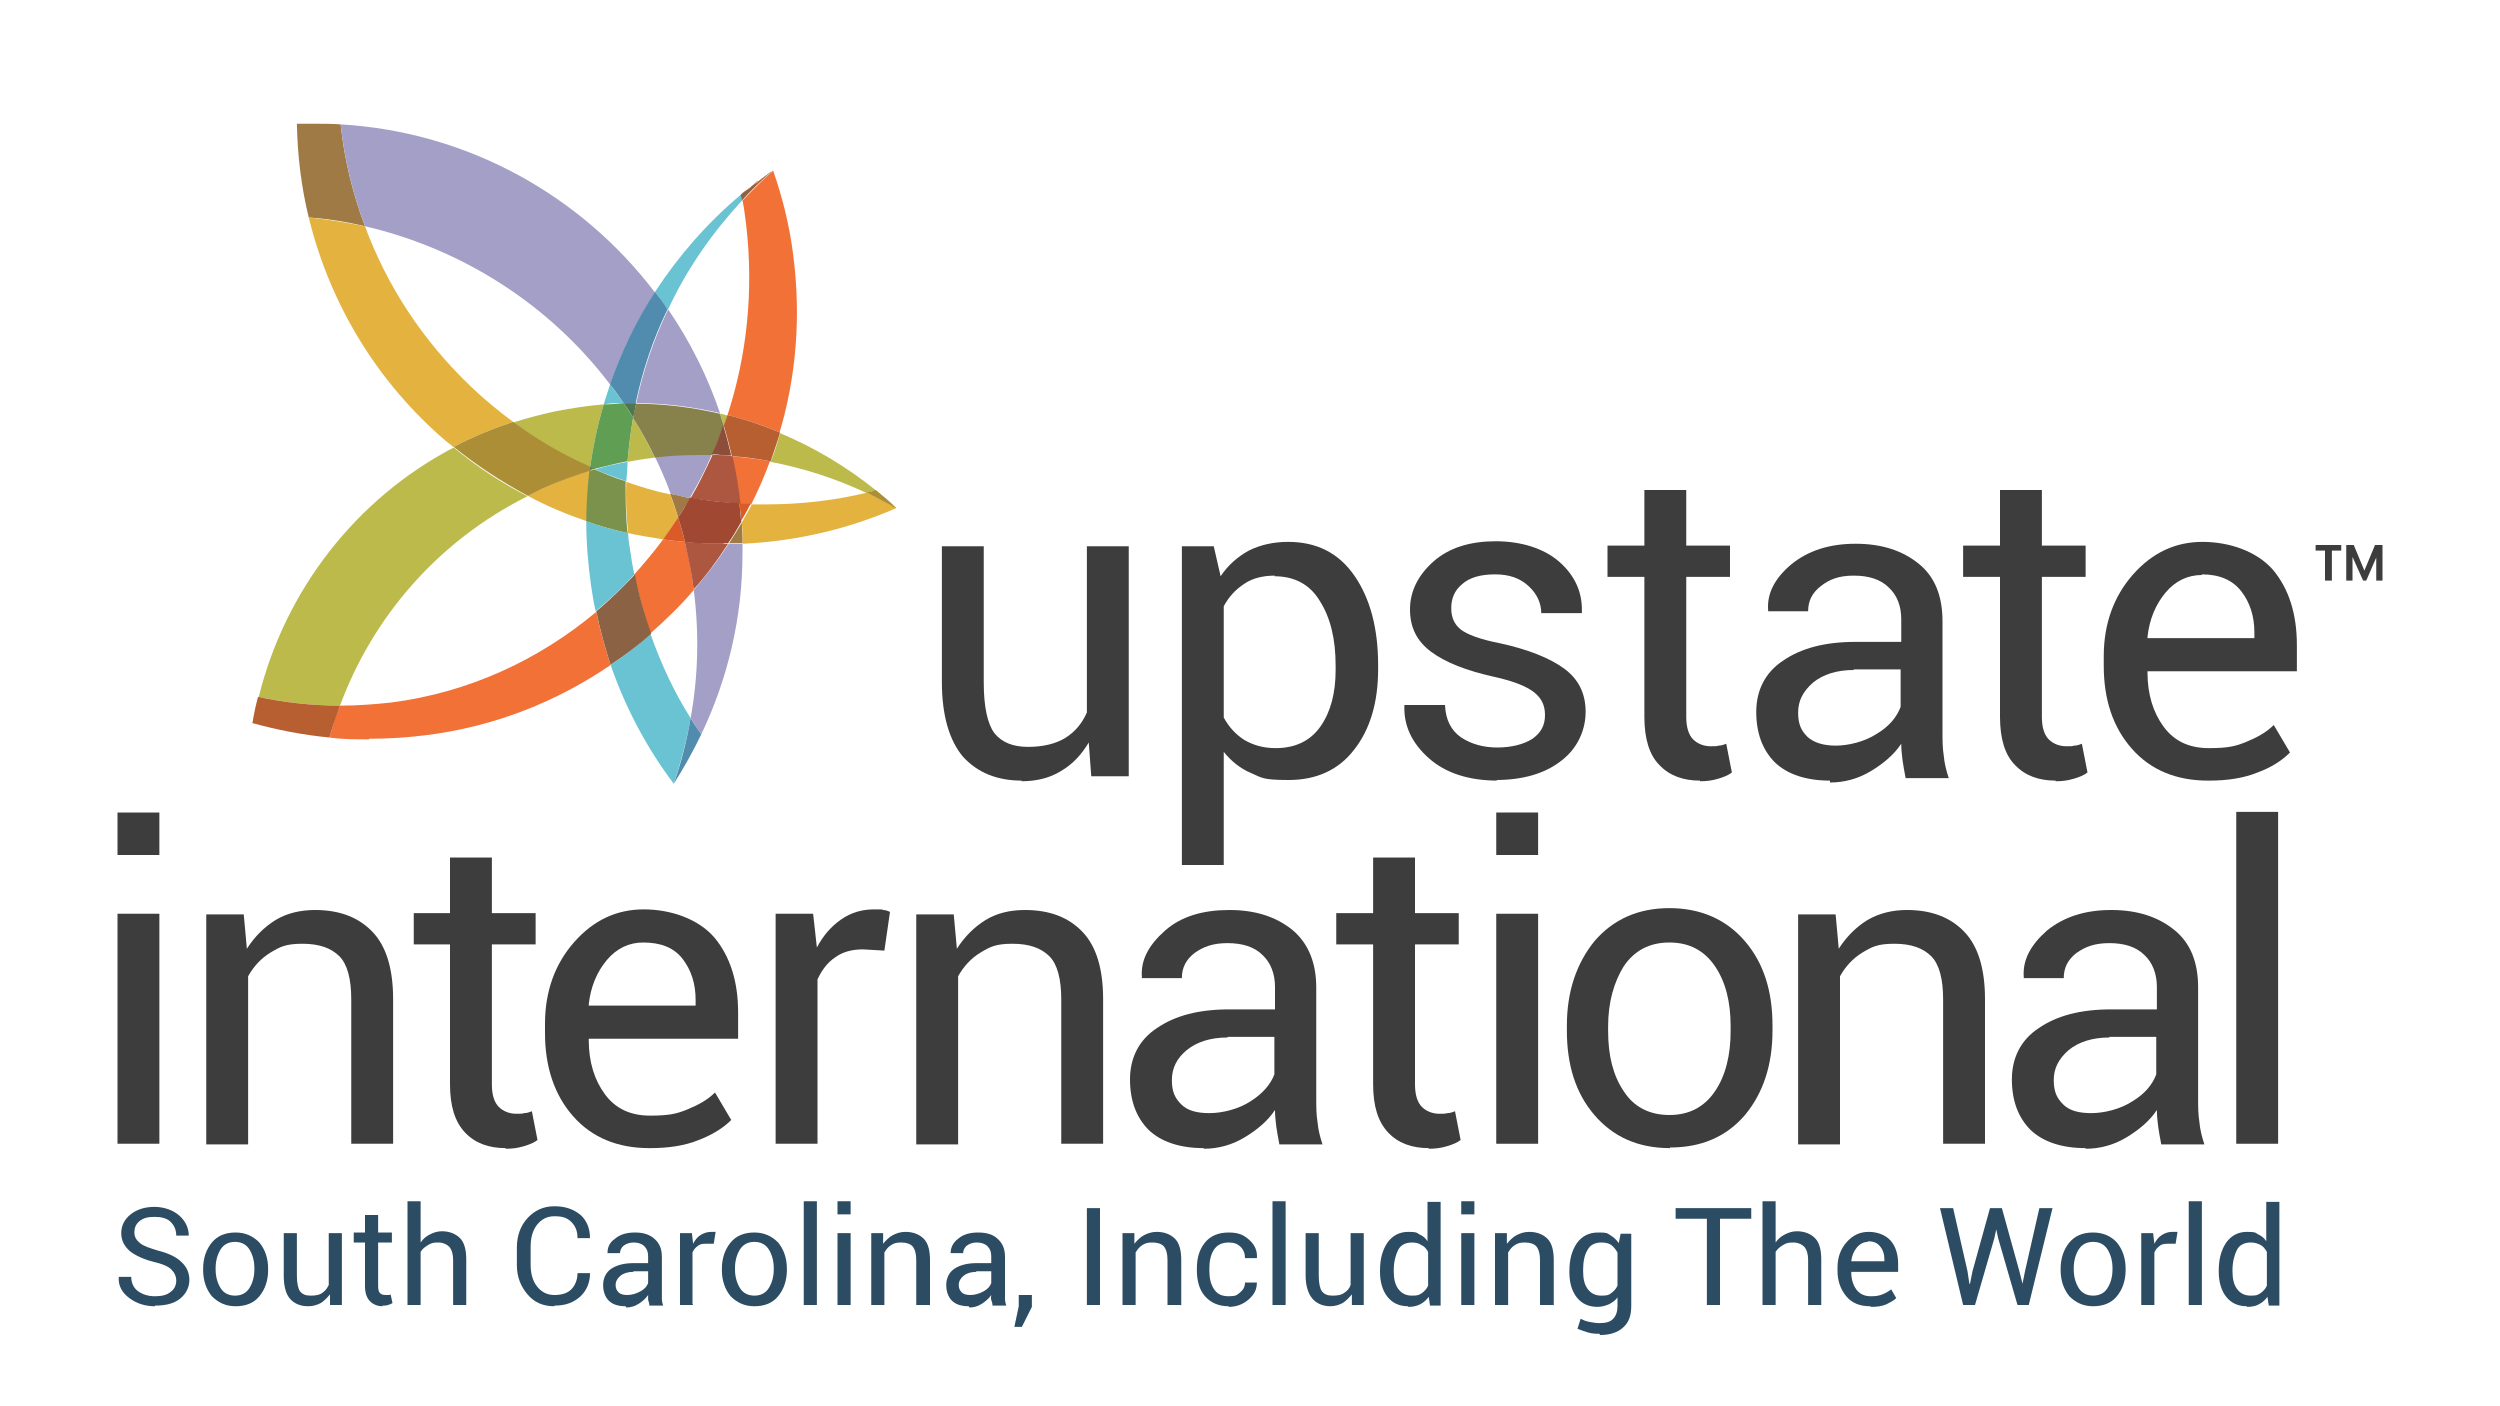 <?xml version="1.0" encoding="UTF-8"?>
<svg xmlns="http://www.w3.org/2000/svg" id="Layer_1" viewBox="0 0 400 225">
  <defs>
    <style>      .st0 {        fill: #4e774d;      }      .st1 {        fill: #f27137;      }      .st2 {        fill: #2c4c64;      }      .st3 {        fill: #3d3d3d;      }      .st4 {        fill: #ad5640;      }      .st5 {        fill: #87824c;      }      .st6 {        fill: #ab8e36;      }      .st7 {        fill: #a49fc7;      }      .st8 {        fill: #609e53;      }      .st9 {        fill: #e4b23f;      }      .st10 {        fill: #bbba4b;      }      .st11 {        fill: #b85f32;      }      .st12 {        fill: #a07a45;      }      .st13 {        fill: #7b924c;      }      .st14 {        fill: #a14833;      }      .st15 {        fill: #627d40;      }      .st16 {        fill: #518bae;      }      .st17 {        fill: #8b6244;      }      .st18 {        fill: #8c4e38;      }      .st19 {        fill: #db5b28;      }      .st20 {        fill: #69c3d2;      }    </style>
  </defs>
  <g>
    <path class="st3" d="M25.5,136.8h-6.7v-6.8h6.7s0,6.8,0,6.8ZM25.5,183h-6.7v-36.8h6.7s0,36.8,0,36.8Z"></path>
    <path class="st3" d="M62.9,183h-6.7v-23.1c0-3.2-.6-5.6-1.9-6.9s-3.2-2-5.9-2-3.6.5-5.1,1.4c-1.5.9-2.7,2.2-3.6,3.8v26.9h-6.7v-36.8h6l.5,5.5c1.2-1.9,2.8-3.5,4.6-4.6,1.8-1.1,4-1.6,6.3-1.6,4,0,7,1.2,9.2,3.5s3.3,5.9,3.3,10.8v23.2"></path>
    <path class="st3" d="M80.9,183.7c-2.7,0-4.9-.8-6.5-2.5s-2.4-4.2-2.4-7.7v-22.4h-5.8v-5h5.8v-8.9h6.7v8.9h7v5h-7v22.4c0,1.7.4,2.9,1.1,3.6s1.7,1.1,2.8,1.1.8,0,1.3-.1c.5,0,.9-.2,1.2-.3l.9,4.6c-.5.4-1.2.7-2.2,1s-1.9.4-2.9.4"></path>
    <path class="st3" d="M102.9,150.8c-2.2,0-4.2.9-5.8,2.8s-2.6,4.3-2.9,7.1v.2h17.1v-.9c0-2.6-.7-4.8-2.1-6.6s-3.5-2.6-6.3-2.6M103.9,183.7c-5.1,0-9.2-1.7-12.2-5.1-3-3.4-4.5-7.9-4.5-13.3v-1.5c0-5.2,1.6-9.6,4.7-13.1,3.1-3.5,6.8-5.2,11.1-5.2s8.7,1.5,11.3,4.5c2.5,3,3.8,7,3.8,12v4.2h-23.9v.2c0,3.5.9,6.4,2.6,8.7,1.7,2.3,4.1,3.4,7.2,3.4s4.3-.3,6-1,3.2-1.5,4.4-2.7l2.6,4.4c-1.3,1.3-3.1,2.4-5.2,3.2-2.2.9-4.8,1.3-7.8,1.3"></path>
    <path class="st3" d="M130.8,183h-6.7v-36.8h6l.6,5.4c1-1.9,2.3-3.4,3.9-4.5s3.3-1.6,5.3-1.6,1,0,1.4.1c.5,0,.8.2,1.1.3l-.9,6.2-3.4-.2c-1.8,0-3.3.4-4.5,1.3-1.2.8-2.1,2-2.8,3.5v26.3"></path>
    <path class="st3" d="M176.5,183h-6.7v-23.1c0-3.2-.6-5.6-1.9-6.9s-3.2-2-5.9-2-3.6.5-5.1,1.4c-1.5.9-2.7,2.2-3.6,3.8v26.9h-6.7v-36.8h6l.5,5.5c1.2-1.9,2.8-3.5,4.6-4.6s3.9-1.6,6.3-1.6c4,0,7,1.2,9.2,3.5,2.2,2.3,3.3,5.9,3.3,10.8v23.2"></path>
    <path class="st3" d="M196.4,166c-2.7,0-4.9.7-6.5,2s-2.4,2.9-2.4,4.8.5,2.9,1.5,3.9,2.5,1.4,4.5,1.4,4.6-.6,6.6-1.9c1.9-1.2,3.2-2.7,3.8-4.3v-6h-7.5M192.6,183.7c-3.8,0-6.8-1-8.8-2.9-2-2-3-4.7-3-8.1s1.4-6.3,4.3-8.2c2.9-2,6.7-3,11.6-3h7.3v-3.6c0-2.1-.7-3.9-2-5.1-1.3-1.3-3.2-1.9-5.6-1.9s-3.9.6-5.3,1.6c-1.4,1.1-2,2.4-2,4h-6.4v-.2c-.2-2.7,1.1-5.1,3.7-7.4s6.1-3.3,10.3-3.3,7.5,1.1,10.1,3.2c2.5,2.1,3.8,5.2,3.8,9.2v17.7c0,1.3,0,2.6.2,3.8.1,1.2.4,2.4.8,3.6h-6.9c-.2-1.1-.4-2.1-.5-2.9s-.2-1.7-.2-2.6c-1.2,1.8-2.9,3.2-4.9,4.4-2,1.2-4.2,1.8-6.5,1.8"></path>
    <path class="st3" d="M228.6,183.7c-2.7,0-4.9-.8-6.5-2.5s-2.4-4.2-2.4-7.7v-22.4h-5.9v-5h5.9v-8.9h6.7v8.9h7v5h-7v22.4c0,1.7.4,2.9,1.1,3.6s1.7,1.1,2.8,1.1.8,0,1.3-.1c.5,0,.9-.2,1.2-.3l.9,4.6c-.5.4-1.2.7-2.2,1-1,.3-1.9.4-2.9.4"></path>
    <path class="st3" d="M246.1,136.8h-6.7v-6.8h6.7v6.8ZM246.1,183h-6.7v-36.8h6.7v36.8Z"></path>
    <path class="st3" d="M267.1,150.8c-3.2,0-5.6,1.3-7.3,3.8-1.6,2.6-2.5,5.8-2.5,9.6v.8c0,3.9.8,7.1,2.5,9.6,1.6,2.5,4.1,3.8,7.3,3.8s5.6-1.3,7.3-3.8,2.5-5.8,2.5-9.6v-.8c0-3.9-.8-7.1-2.5-9.6s-4.1-3.8-7.3-3.8M267.2,183.7c-5.1,0-9.1-1.8-12.1-5.3-3-3.5-4.4-8-4.4-13.5v-.8c0-5.4,1.5-9.9,4.4-13.5,3-3.5,7-5.3,12-5.3s9.1,1.8,12.1,5.3,4.4,8,4.4,13.5v.8c0,5.5-1.5,10-4.4,13.5-3,3.5-7,5.2-12,5.2"></path>
    <path class="st3" d="M317.6,183h-6.7v-23.1c0-3.2-.6-5.6-1.9-6.9s-3.2-2-5.9-2-3.6.5-5.1,1.4c-1.5.9-2.7,2.2-3.6,3.8v26.9h-6.7v-36.8h6l.5,5.5c1.2-1.9,2.8-3.5,4.6-4.6,1.9-1.1,4-1.6,6.3-1.6,4,0,7,1.2,9.2,3.5s3.3,5.9,3.3,10.8v23.2"></path>
    <path class="st3" d="M337.5,166c-2.7,0-4.9.7-6.5,2-1.6,1.4-2.4,2.9-2.4,4.8s.5,2.9,1.5,3.9,2.5,1.4,4.5,1.4,4.6-.6,6.6-1.9c2-1.2,3.2-2.7,3.8-4.3v-6h-7.5M333.7,183.7c-3.8,0-6.8-1-8.8-2.9-2-2-3-4.7-3-8.1s1.4-6.3,4.3-8.2c2.9-2,6.7-3,11.6-3h7.3v-3.6c0-2.1-.7-3.9-2-5.1-1.3-1.3-3.2-1.9-5.6-1.9s-3.9.6-5.3,1.6c-1.4,1.1-2,2.4-2,4h-6.4v-.2c-.2-2.7,1.1-5.1,3.7-7.4,2.7-2.2,6.1-3.3,10.3-3.3s7.5,1.1,10.1,3.2,3.8,5.2,3.8,9.2v17.7c0,1.3,0,2.6.2,3.8.1,1.2.4,2.4.8,3.6h-6.9c-.2-1.1-.4-2.1-.5-2.9s-.2-1.7-.2-2.6c-1.2,1.8-2.9,3.2-4.9,4.4-2,1.2-4.2,1.8-6.5,1.8"></path>
    <rect class="st3" x="357.8" y="129.9" width="6.7" height="53.1"></rect>
  </g>
  <g>
    <polygon class="st2" points="163.5 212.3 162.3 212.3 163 209 163 207.2 165.1 207.2 165.1 209.1 163.5 212.3"></polygon>
    <path class="st2" d="M24.8,209c-1.5,0-2.9-.4-4.1-1.3s-1.8-2-1.7-3.4h0c0,0,2,0,2,0,0,1,.4,1.8,1.1,2.3.7.5,1.6.8,2.7.8s1.9-.2,2.5-.7c.6-.4.9-1.1.9-1.8s-.3-1.3-.8-1.8c-.5-.5-1.5-.9-2.8-1.2-1.6-.4-2.9-1-3.8-1.7-.9-.8-1.4-1.7-1.4-2.9s.5-2.2,1.5-3,2.3-1.2,3.8-1.2,3,.5,4,1.4,1.5,2,1.5,3.2h0c0,0-2,0-2,0,0-.9-.3-1.6-.9-2.2s-1.5-.8-2.6-.8-1.8.2-2.4.7-.8,1.1-.8,1.8.3,1.2.9,1.7,1.6.8,2.9,1.2c1.6.4,2.9,1,3.7,1.8.9.8,1.3,1.8,1.3,2.9s-.5,2.2-1.5,3-2.4,1.1-4,1.1"></path>
    <path class="st2" d="M37.6,198.7c-1,0-1.8.4-2.3,1.2-.5.8-.8,1.8-.8,3v.2c0,1.2.3,2.2.8,3,.5.8,1.3,1.2,2.3,1.2s1.8-.4,2.3-1.2c.5-.8.8-1.8.8-3v-.2c0-1.2-.3-2.2-.8-3s-1.3-1.2-2.3-1.2M37.7,209c-1.6,0-2.8-.6-3.8-1.6-.9-1.1-1.4-2.5-1.4-4.2v-.2c0-1.7.5-3.1,1.4-4.2.9-1.1,2.2-1.6,3.8-1.6s2.8.6,3.8,1.6c.9,1.1,1.4,2.5,1.4,4.2v.2c0,1.7-.5,3.1-1.4,4.2-.9,1.1-2.2,1.6-3.8,1.6"></path>
    <path class="st2" d="M49.3,209c-1.2,0-2.2-.4-2.9-1.2s-1-2.1-1-3.7v-6.8h2.1v6.8c0,1.2.2,2.1.5,2.5.4.5.9.7,1.7.7s1.4-.1,1.8-.4c.5-.3.8-.7,1.1-1.3v-8.3h2.1v11.5h-1.9v-1.7c-.5.6-1,1.1-1.5,1.4-.6.3-1.2.5-2,.5"></path>
    <path class="st2" d="M61.2,209c-.8,0-1.5-.3-2-.8-.5-.5-.8-1.3-.8-2.4v-7h-1.8v-1.6h1.8v-2.8h2.1v2.8h2.2v1.6h-2.2v7c0,.5.1.9.3,1.1s.5.3.9.3.2,0,.4,0c.1,0,.3,0,.4-.1l.3,1.4c-.2.1-.4.2-.7.3s-.6.1-.9.1"></path>
    <path class="st2" d="M74.6,208.8h-2.1v-7.2c0-.9-.2-1.6-.6-2.1-.4-.4-1-.7-1.8-.7s-1.1.1-1.6.4-.9.6-1.2,1.1v8.5h-2.1v-16.6h2.1v6.6c.4-.6.9-1,1.5-1.3s1.2-.5,1.9-.5c1.2,0,2.2.4,2.9,1.1s1,1.9,1,3.4v7.2"></path>
    <path class="st2" d="M88.7,209c-1.8,0-3.2-.6-4.3-1.9s-1.7-2.8-1.7-4.7v-2.8c0-1.9.6-3.5,1.7-4.7s2.5-1.9,4.3-1.9,3.1.5,4.2,1.4c1,.9,1.5,2.2,1.5,3.7h0c0,0-2,0-2,0,0-1.1-.3-1.9-1-2.6s-1.5-.9-2.7-.9-2.1.5-2.8,1.4-1,2.1-1,3.5v2.8c0,1.4.3,2.6,1,3.5s1.6,1.4,2.8,1.4,2.1-.3,2.7-.9,1-1.5,1-2.6h2c0,1.5-.5,2.7-1.5,3.7-1.1,1-2.4,1.5-4.2,1.5"></path>
    <path class="st2" d="M101.3,203.5c-.8,0-1.5.2-2,.6-.5.4-.8.9-.8,1.5s.2.9.5,1.2.8.4,1.4.4,1.4-.2,2.1-.6,1-.8,1.2-1.3v-1.9h-2.3M100.1,209c-1.2,0-2.1-.3-2.7-.9s-.9-1.5-.9-2.5.4-2,1.3-2.6,2.1-.9,3.6-.9h2.3v-1.1c0-.7-.2-1.2-.6-1.6s-1-.6-1.7-.6-1.2.2-1.6.5c-.4.3-.6.8-.6,1.2h-2c0-.9.3-1.7,1.2-2.3.8-.7,1.9-1,3.2-1s2.3.3,3.1,1,1.2,1.6,1.2,2.9v5.5c0,.4,0,.8,0,1.2s.1.8.2,1.1h-2.2c0-.4-.1-.6-.2-.9,0-.3,0-.5,0-.8-.4.6-.9,1-1.5,1.4-.6.4-1.3.6-2,.6"></path>
    <path class="st2" d="M110.9,208.8h-2.1v-11.5h1.9l.2,1.7c.3-.6.7-1.1,1.2-1.4.5-.3,1-.5,1.7-.5s.3,0,.4,0c.1,0,.3,0,.3,0l-.3,1.9h-1.1c-.6,0-1,0-1.4.3-.4.3-.7.6-.9,1.1v8.2"></path>
    <path class="st2" d="M120.7,198.7c-1,0-1.8.4-2.3,1.2-.5.8-.8,1.8-.8,3v.2c0,1.2.3,2.2.8,3,.5.8,1.3,1.2,2.3,1.2s1.8-.4,2.3-1.2c.5-.8.8-1.8.8-3v-.2c0-1.2-.3-2.2-.8-3s-1.3-1.2-2.3-1.2M120.7,209c-1.6,0-2.8-.6-3.8-1.6-.9-1.1-1.4-2.5-1.4-4.2v-.2c0-1.7.5-3.1,1.4-4.2.9-1.1,2.2-1.6,3.8-1.6s2.8.6,3.8,1.6c.9,1.1,1.4,2.5,1.4,4.2v.2c0,1.7-.5,3.1-1.4,4.2-.9,1.1-2.2,1.6-3.8,1.6"></path>
    <rect class="st2" x="128.6" y="192.2" width="2.1" height="16.6"></rect>
    <path class="st2" d="M136.1,194.3h-2.1v-2.1h2.1v2.1ZM136.1,208.8h-2.1v-11.5h2.1v11.5Z"></path>
    <path class="st2" d="M148.7,208.8h-2.1v-7.2c0-1-.2-1.7-.6-2.2-.4-.4-1-.6-1.8-.6s-1.1.1-1.6.4-.8.7-1.1,1.2v8.4h-2.1v-11.5h1.9v1.7c.5-.6,1-1.1,1.6-1.4s1.2-.5,2-.5c1.2,0,2.2.4,2.9,1.1.7.7,1,1.9,1,3.4v7.3"></path>
    <path class="st2" d="M156.2,203.5c-.8,0-1.5.2-2,.6-.5.4-.8.9-.8,1.5s.2.9.5,1.2c.3.3.8.4,1.4.4s1.4-.2,2.1-.6,1-.8,1.2-1.3v-1.9h-2.4M155,209c-1.2,0-2.1-.3-2.7-.9s-.9-1.5-.9-2.5.4-2,1.3-2.6,2.1-.9,3.6-.9h2.3v-1.1c0-.7-.2-1.2-.6-1.6-.4-.4-1-.6-1.7-.6s-1.2.2-1.6.5c-.4.3-.6.8-.6,1.2h-2c0-.9.4-1.7,1.2-2.3.8-.7,1.9-1,3.2-1s2.4.3,3.1,1c.8.7,1.2,1.6,1.2,2.9v5.5c0,.4,0,.8,0,1.2s.1.8.2,1.1h-2.2c0-.4-.1-.6-.2-.9s0-.5,0-.8c-.4.6-.9,1-1.5,1.4-.6.4-1.3.6-2,.6"></path>
    <rect class="st2" x="173.9" y="193.3" width="2.1" height="15.5"></rect>
    <path class="st2" d="M188.9,208.8h-2.1v-7.2c0-1-.2-1.7-.6-2.2-.4-.4-1-.6-1.8-.6s-1.1.1-1.6.4c-.5.3-.8.7-1.1,1.2v8.4h-2.1v-11.5h1.9v1.7c.5-.6,1-1.1,1.6-1.4s1.2-.5,2-.5c1.2,0,2.2.4,2.9,1.1.7.7,1,1.9,1,3.4v7.3"></path>
    <path class="st2" d="M196.6,209c-1.7,0-2.9-.6-3.8-1.6s-1.3-2.5-1.3-4.1v-.4c0-1.6.4-3,1.3-4.1.9-1.1,2.2-1.6,3.8-1.6s2.4.4,3.3,1.2c.9.8,1.3,1.8,1.2,2.9h0c0,0-1.9,0-1.9,0,0-.7-.2-1.3-.7-1.8-.5-.5-1.1-.7-1.9-.7-1.1,0-1.9.4-2.4,1.2-.5.8-.7,1.8-.7,2.9v.4c0,1.2.2,2.1.7,2.9s1.2,1.2,2.4,1.2,1.3-.2,1.8-.6.8-.9.8-1.6h1.9c0,1.1-.4,1.9-1.3,2.7-.9.8-2,1.2-3.2,1.2"></path>
    <rect class="st2" x="203.6" y="192.2" width="2.1" height="16.6"></rect>
    <path class="st2" d="M212.9,209c-1.2,0-2.2-.4-2.9-1.2s-1.1-2.1-1.1-3.7v-6.8h2.1v6.8c0,1.2.2,2.1.5,2.5.4.5.9.7,1.7.7s1.4-.1,1.8-.4c.5-.3.9-.7,1.1-1.3v-8.3h2.1v11.5h-1.9v-1.7c-.5.6-1,1.1-1.5,1.4-.6.3-1.2.5-2,.5"></path>
    <path class="st2" d="M225.9,198.8c-1,0-1.8.4-2.2,1.2s-.7,1.9-.7,3.2v.2c0,1.2.2,2.1.7,2.8s1.2,1.1,2.2,1.1,1.1-.1,1.6-.4c.4-.3.8-.7,1-1.2v-5.4c-.3-.5-.6-.9-1.1-1.1-.4-.3-.9-.4-1.6-.4M225.3,209c-1.4,0-2.5-.5-3.3-1.5s-1.2-2.4-1.2-4v-.2c0-1.9.4-3.3,1.2-4.5.8-1.1,1.9-1.7,3.3-1.7s1.3.1,1.8.4c.5.2,1,.6,1.3,1.1v-6.3h2.1v16.6h-1.7l-.2-1.4c-.4.5-.8.9-1.4,1.2-.6.3-1.2.4-1.9.4"></path>
    <path class="st2" d="M235.9,194.3h-2.1v-2.1h2.1v2.1ZM235.9,208.8h-2.1v-11.5h2.1v11.5Z"></path>
    <path class="st2" d="M248.5,208.8h-2.1v-7.2c0-1-.2-1.7-.6-2.2-.4-.4-1-.6-1.8-.6s-1.1.1-1.6.4c-.5.3-.8.7-1.1,1.2v8.4h-2.1v-11.5h1.9v1.7c.5-.6,1-1.1,1.6-1.4s1.2-.5,2-.5c1.2,0,2.2.4,2.9,1.1.7.7,1,1.9,1,3.4v7.3"></path>
    <path class="st2" d="M256.2,198.8c-1,0-1.8.4-2.2,1.2-.5.8-.7,1.9-.7,3.2v.2c0,1.2.2,2.1.7,2.8.5.7,1.2,1.1,2.2,1.1s1.2-.1,1.6-.4c.4-.3.8-.7,1-1.2v-5.3c-.3-.5-.6-.9-1-1.2-.4-.3-1-.4-1.6-.4M255.9,213.4c-.6,0-1.1,0-1.8-.2s-1.2-.4-1.7-.6l.5-1.6c.4.2.8.4,1.4.5.5.1,1.1.2,1.6.2,1,0,1.8-.2,2.2-.7.5-.5.7-1.2.7-2.1v-1.3c-.4.5-.8.8-1.4,1.1-.5.2-1.1.4-1.8.4-1.4,0-2.5-.5-3.3-1.5s-1.2-2.4-1.2-4v-.2c0-1.9.4-3.3,1.2-4.5.8-1.1,1.9-1.7,3.4-1.7s1.4.1,1.9.4c.5.3,1,.7,1.4,1.3l.3-1.5h1.7v11.6c0,1.5-.4,2.6-1.3,3.4-.9.8-2.1,1.2-3.7,1.2"></path>
    <polygon class="st2" points="275.2 208.8 273.1 208.8 273.1 195 268.1 195 268.1 193.3 280.2 193.3 280.2 195 275.2 195 275.2 208.8"></polygon>
    <path class="st2" d="M291.4,208.8h-2.1v-7.2c0-.9-.2-1.6-.6-2.1-.4-.4-1-.7-1.8-.7s-1.1.1-1.6.4-.9.6-1.2,1.1v8.5h-2.1v-16.6h2.1v6.6c.4-.6.9-1,1.5-1.3s1.2-.5,1.9-.5c1.2,0,2.2.4,2.9,1.1s1,1.9,1,3.4v7.2"></path>
    <path class="st2" d="M298.9,198.7c-.7,0-1.3.3-1.8.9s-.8,1.3-.9,2.2h0c0,0,5.3,0,5.3,0v-.3c0-.8-.2-1.5-.7-2.1s-1.1-.8-2-.8M299.2,209c-1.6,0-2.9-.5-3.8-1.6s-1.4-2.4-1.4-4.1v-.5c0-1.6.5-3,1.5-4.1,1-1.1,2.1-1.6,3.5-1.6s2.7.5,3.5,1.4c.8.9,1.2,2.2,1.2,3.7v1.3h-7.5c0,1.2.3,2.1.8,2.8s1.3,1.1,2.3,1.1,1.3-.1,1.9-.3c.5-.2,1-.5,1.4-.8l.8,1.4c-.4.4-1,.7-1.6,1-.7.3-1.5.4-2.4.4"></path>
    <polygon class="st2" points="324.6 208.8 322.8 208.8 319.7 198.1 319.4 196.7 319.4 196.7 319.1 198.1 316 208.8 314.1 208.8 310.4 193.3 312.5 193.3 314.8 203.4 315.1 205.4 315.2 205.4 315.6 203.4 318.4 193.3 320.3 193.3 323.1 203.4 323.6 205.4 323.6 205.4 324 203.4 326.3 193.3 328.4 193.3 324.6 208.8"></polygon>
    <path class="st2" d="M334.9,198.7c-1,0-1.8.4-2.3,1.2-.5.8-.8,1.8-.8,3v.2c0,1.2.3,2.2.8,3,.5.8,1.3,1.2,2.3,1.2s1.8-.4,2.3-1.2c.5-.8.8-1.8.8-3v-.2c0-1.2-.3-2.2-.8-3s-1.3-1.2-2.3-1.2M334.9,209c-1.6,0-2.8-.6-3.8-1.6-.9-1.1-1.4-2.5-1.4-4.2v-.2c0-1.7.5-3.1,1.4-4.2.9-1.1,2.2-1.6,3.8-1.6s2.9.6,3.8,1.6c.9,1.1,1.4,2.5,1.4,4.2v.2c0,1.7-.5,3.1-1.4,4.2-.9,1.1-2.2,1.6-3.8,1.6"></path>
    <path class="st2" d="M344.7,208.8h-2.1v-11.5h1.9l.2,1.7c.3-.6.7-1.1,1.2-1.4.5-.3,1-.5,1.6-.5s.3,0,.5,0c.1,0,.3,0,.4,0l-.3,1.9h-1.1c-.5,0-1,0-1.4.3s-.7.6-.9,1.1v8.2"></path>
    <rect class="st2" x="350.2" y="192.2" width="2.1" height="16.6"></rect>
    <path class="st2" d="M360.1,198.8c-1,0-1.8.4-2.2,1.2s-.7,1.9-.7,3.2v.2c0,1.2.2,2.1.7,2.8s1.2,1.1,2.2,1.1,1.1-.1,1.6-.4c.4-.3.8-.7,1-1.2v-5.4c-.3-.5-.6-.9-1-1.1s-.9-.4-1.5-.4M359.5,209c-1.4,0-2.5-.5-3.3-1.5s-1.2-2.4-1.2-4v-.2c0-1.9.4-3.3,1.2-4.5.8-1.1,1.9-1.7,3.3-1.7s1.3.1,1.8.4c.5.2,1,.6,1.3,1.1v-6.3h2.1v16.6h-1.7l-.2-1.4c-.4.5-.8.9-1.4,1.2-.5.3-1.2.4-1.9.4"></path>
  </g>
  <g>
    <path class="st3" d="M163.5,124.9c-4,0-7.1-1.3-9.4-3.8-2.2-2.6-3.4-6.6-3.4-12v-21.7h6.7v21.8c0,3.9.6,6.6,1.7,8.1,1.2,1.5,3,2.2,5.4,2.2s4.4-.5,5.9-1.4c1.6-1,2.7-2.3,3.5-4.1v-26.6h6.7v36.8h-6l-.4-5.4c-1.2,2-2.6,3.5-4.5,4.6-1.8,1.1-3.9,1.6-6.3,1.6"></path>
    <path class="st3" d="M204,92.1c-1.9,0-3.6.4-4.9,1.3-1.4.9-2.5,2.1-3.3,3.6v17.8c.8,1.5,1.9,2.7,3.3,3.6,1.4.8,3,1.3,5,1.3,3.2,0,5.6-1.2,7.2-3.5,1.6-2.3,2.4-5.3,2.4-9v-.7c0-4.2-.8-7.6-2.5-10.3-1.6-2.7-4.1-4-7.3-4M195.8,138.4h-6.7v-51h5.1l1.1,4.8c1.2-1.8,2.7-3.1,4.5-4.1,1.8-.9,3.9-1.4,6.3-1.4,4.6,0,8.1,1.8,10.6,5.4s3.8,8.4,3.8,14.3v.7c0,5.3-1.3,9.6-3.8,12.8-2.5,3.3-6.1,4.9-10.5,4.9s-4.3-.4-6-1.1-3.2-1.9-4.4-3.4v18"></path>
    <path class="st3" d="M239.7,124.9c-4.7,0-8.4-1.2-11.1-3.6-2.7-2.4-4-5.2-3.9-8.3v-.2h6.5c.1,2.4,1,4.1,2.6,5.2,1.7,1.1,3.6,1.6,5.8,1.6s4.2-.5,5.6-1.4c1.4-1,2-2.2,2-3.8s-.6-2.7-1.7-3.6-3.2-1.8-6.4-2.5c-4.5-1-7.8-2.3-10.1-4-2.3-1.7-3.4-3.9-3.4-6.8s1.3-5.5,3.8-7.7,5.9-3.2,9.9-3.2,7.7,1.1,10.2,3.3c2.5,2.2,3.7,4.9,3.6,8v.2h-6.5c0-1.6-.7-3.1-2-4.3-1.4-1.3-3.1-1.9-5.4-1.9s-4.1.5-5.3,1.6c-1.2,1-1.7,2.3-1.7,3.8s.5,2.6,1.5,3.4c1,.8,3.1,1.6,6.2,2.2,4.6,1,8.1,2.4,10.4,4.1s3.4,4,3.4,6.9-1.3,5.9-4,7.9c-2.6,2-6.1,3-10.4,3"></path>
    <path class="st3" d="M272,124.9c-2.7,0-4.9-.8-6.5-2.5-1.6-1.6-2.4-4.2-2.4-7.7v-22.4h-5.9v-5h5.9v-8.9h6.7v8.9h7v5h-7v22.4c0,1.7.4,2.9,1.1,3.6.7.7,1.7,1.1,2.8,1.1s.8,0,1.3-.1c.5,0,.9-.2,1.2-.3l.9,4.6c-.5.4-1.2.7-2.2,1-1,.3-1.9.4-2.9.4"></path>
    <path class="st3" d="M296.6,107.2c-2.7,0-4.9.7-6.5,2-1.6,1.4-2.4,2.9-2.4,4.8s.5,2.9,1.5,3.9c1,.9,2.5,1.4,4.5,1.4s4.6-.6,6.6-1.9c2-1.2,3.2-2.7,3.8-4.3v-6h-7.5M292.8,124.9c-3.8,0-6.8-1-8.8-2.9-2-2-3-4.7-3-8.1s1.4-6.3,4.3-8.2c2.9-2,6.7-3,11.6-3h7.3v-3.6c0-2.2-.7-3.9-2-5.1-1.3-1.3-3.2-1.9-5.6-1.9s-3.9.6-5.3,1.7-2,2.4-2,4h-6.4v-.2c-.2-2.7,1.1-5.1,3.7-7.3,2.7-2.2,6.1-3.3,10.3-3.3s7.5,1.1,10.1,3.2,3.8,5.2,3.8,9.2v17.7c0,1.3,0,2.6.2,3.8.1,1.2.4,2.4.8,3.6h-6.9c-.2-1.1-.4-2.1-.5-2.9-.1-.8-.2-1.7-.2-2.6-1.2,1.8-2.9,3.2-4.9,4.4-2,1.2-4.2,1.8-6.5,1.8"></path>
    <path class="st3" d="M328.9,124.9c-2.7,0-4.9-.8-6.5-2.5-1.6-1.6-2.4-4.2-2.4-7.7v-22.4h-5.9v-5h5.9v-8.9h6.7v8.9h7v5h-7v22.4c0,1.7.4,2.9,1.1,3.6.7.7,1.7,1.1,2.8,1.1s.8,0,1.3-.1c.5,0,.9-.2,1.2-.3l.9,4.6c-.5.4-1.2.7-2.2,1-1,.3-1.9.4-2.9.4"></path>
    <path class="st3" d="M352.3,92c-2.2,0-4.2.9-5.8,2.8s-2.6,4.3-2.9,7.1v.2h17.1v-.9c0-2.6-.7-4.8-2.1-6.6-1.4-1.8-3.5-2.7-6.3-2.7M353.3,124.9c-5.1,0-9.2-1.7-12.2-5.1-3-3.4-4.5-7.8-4.5-13.3v-1.5c0-5.2,1.6-9.6,4.7-13.1,3.1-3.5,6.8-5.2,11.1-5.2s8.7,1.5,11.3,4.5c2.5,3,3.8,7,3.8,12v4.2h-23.9v.2c0,3.5.9,6.4,2.6,8.7s4.1,3.4,7.2,3.4,4.3-.3,6-1,3.2-1.5,4.4-2.7l2.6,4.4c-1.3,1.3-3,2.4-5.2,3.2-2.2.9-4.8,1.3-7.8,1.3"></path>
    <path class="st3" d="M373,92.9h-1v-4.8h-1.5v-.9h4.1v.9h-1.5v4.8h0ZM381.2,92.9h-1v-3.7h0s-1.6,3.7-1.6,3.7h-.5l-1.7-3.8h0v3.8h-1v-5.7h1.2l1.7,4.1h0l1.7-4.1h1.2v5.7"></path>
  </g>
  <g>
    <path class="st20" d="M106.8,49.5c-.7-1-1.3-1.9-2-2.8,3.8-5.8,8.4-11.1,13.8-15.6,0,.3.1.6.2.9-4.8,5.2-8.9,11-11.9,17.5"></path>
    <path class="st17" d="M118.7,32.1h0c0-.3-.1-.6-.2-.9h0c.3-.4.7-.6,1.1-.9h.1c.4-.4.8-.7,1.2-1h.2c.3-.4.7-.6,1-.9.1,0,.2-.2.3-.2.3-.2.6-.5.9-.7,0,0,.1,0,.2-.1h0c-1.7,1.5-3.4,3.1-4.9,4.8"></path>
    <path class="st12" d="M58.4,36.2h0c-2.9-.7-5.9-1.2-9-1.4-1.2-4.9-1.8-9.9-1.9-15,1,0,1.9,0,2.9,0h.3c1.3,0,2.5,0,3.8.1.6,5.6,1.9,11,3.9,16.3"></path>
    <path class="st10" d="M115.8,68.1c-.2-.7-.4-1.3-.6-1.9.4,0,.8.2,1.2.3-.2.6-.4,1.1-.6,1.7M100.4,73.9c.2-2.4.5-4.7.9-7,1.3,2,2.4,4.2,3.5,6.3-1.4.2-2.9.4-4.4.7M94.5,74.8c-4.3-1.9-8.5-4.3-12.4-7.2,2.2-.7,4.5-1.3,6.8-1.8,2.6-.5,5.2-.9,7.7-1.1-1,3.3-1.7,6.7-2.2,10.1M143.3,81.3c-1-1-2.1-1.9-3.2-2.8-.5.1-.9.2-1.4.4-4.9-2.3-10.1-4-15.4-5,.6-1.5,1.1-3,1.5-4.6,5.5,2.3,10.7,5.4,15.4,9.2,1.1.9,2.2,1.8,3.2,2.8M40.5,115.7h0c.2-1.4.5-2.8.9-4.2,4.2-17,15.5-31.7,31.2-39.9,3.7,3.1,7.7,5.7,11.8,7.8-14.4,7.2-24.8,19.4-30,33.5-4.5,0-8.8-.5-13.1-1.4-.3,1.4-.6,2.8-.9,4.2"></path>
    <path class="st9" d="M72.5,71.5c-.3-.3-.7-.6-1-.8-11.4-9.7-18.8-22.4-22.1-35.9,3,.3,6,.8,9,1.4,3.5,9.5,9.2,18.3,17.1,25.8,2.1,2,4.3,3.8,6.6,5.5-3.3,1.1-6.5,2.4-9.5,4M93.9,83.4c-3.2-1.1-6.4-2.4-9.5-4.1.8-.4,1.6-.8,2.4-1.2,2.5-1.1,5.1-2.1,7.6-2.8-.3,2.7-.5,5.3-.5,8.1M106.1,86.3c-1.9-.3-3.7-.6-5.6-1-.3-2.8-.4-5.5-.3-8.2,2.3.8,4.6,1.5,7,2,.5,1.2.9,2.5,1.3,3.8-.8,1.2-1.6,2.3-2.4,3.5M118.8,86.9c0-1.1,0-2.2-.1-3.3.5-1,1.1-1.9,1.6-2.9.8,0,1.5,0,2.3,0,5.4,0,10.9-.6,16.2-1.9,1.6.8,3.1,1.6,4.6,2.5h0,0c-7.8,3.4-16.1,5.3-24.5,5.7"></path>
    <path class="st6" d="M84.4,79.3c-4.1-2.2-8.1-4.8-11.8-7.8,3-1.6,6.2-2.9,9.5-4,3.9,2.9,8.1,5.3,12.4,7.2,0,.2,0,.4,0,.6-2.6.8-5.1,1.7-7.6,2.8-.8.4-1.6.8-2.4,1.2M143.3,81.3c-1.5-.9-3.1-1.7-4.6-2.5.5-.1,1-.2,1.4-.4,1.1.9,2.2,1.8,3.2,2.8h0"></path>
    <path class="st1" d="M104.1,101.4c-1.1-3.1-1.9-6.2-2.6-9.5,1.6-1.8,3.2-3.7,4.6-5.6,1.2.2,2.3.3,3.5.4v.2c.7,2.5,1.1,5,1.4,7.5-2.1,2.5-4.5,4.8-7,7"></path>
    <path class="st19" d="M109.6,86.7c-1.2-.1-2.3-.2-3.5-.4.8-1.1,1.6-2.3,2.4-3.5.4,1.3.8,2.6,1.1,3.9"></path>
    <path class="st1" d="M59,118.3c-2.1,0-4.2,0-6.3-.3-4.2-.4-8.3-1.2-12.3-2.3,4,1.1,8.1,1.9,12.3,2.3.5-1.7,1-3.4,1.7-5.1h.1c2.7,0,5.3-.2,8.1-.5,12.4-1.6,23.6-6.8,32.8-14.5h0c.6,2.9,1.4,5.8,2.3,8.5h0c-8.5,5.8-18.4,9.8-29.3,11.2-3.1.4-6.2.6-9.3.6"></path>
    <path class="st11" d="M52.7,118c-4.2-.4-8.3-1.2-12.3-2.3.2-1.4.5-2.8.9-4.2,4.2.9,8.6,1.4,13.1,1.4-.6,1.7-1.2,3.4-1.7,5.1"></path>
    <path class="st1" d="M124.8,69.2c-2.7-1.1-5.5-2.1-8.4-2.8,3.1-9.5,4.2-19.8,3-30.3-.2-1.4-.3-2.7-.6-4,1.6-1.7,3.2-3.3,4.9-4.8h0c0,0-.1,0-.2.1-.3.2-.6.4-.9.7-.1,0-.2.2-.3.2-.3.2-.7.5-1,.7h-.2c-.4.4-.8.8-1.2,1.1h-.1c-.4.4-.7.7-1.1,1h0c0,0,0,0,0,0,.3-.3.7-.6,1.1-.9h.1c.4-.4.8-.7,1.2-1h.2c.3-.4.7-.6,1-.9.1,0,.2-.2.3-.2.3-.2.6-.5.9-.7,0,0,.1,0,.2-.1h0c1.5,4.3,2.6,8.7,3.2,13.4,1.3,9.9.5,19.6-2.2,28.6M120.2,80.7c-.6,0-1.2,0-1.8,0-.3-2.6-.7-5.2-1.3-7.7,2.1.2,4.1.4,6.1.8-.9,2.4-1.9,4.7-3,6.9"></path>
    <path class="st11" d="M123.2,73.8c-2-.4-4.1-.7-6.1-.8-.4-1.7-.8-3.3-1.3-4.9.2-.6.4-1.1.6-1.7,2.9.7,5.7,1.7,8.4,2.8-.4,1.5-1,3.1-1.5,4.6"></path>
    <path class="st19" d="M118.6,83.6c0-1-.2-2-.3-3,.6,0,1.2,0,1.8,0-.5,1-1,1.9-1.6,2.9"></path>
    <path class="st20" d="M96.6,64.7c.3-1.1.7-2.1,1-3.2.7,1,1.5,2,2.2,3-1.1,0-2.1,0-3.2.2M100.2,77c-1.7-.6-3.4-1.2-5-1.9,1.7-.5,3.4-.9,5.2-1.2,0,1.1-.1,2.1-.2,3.2M95.3,97.8c-.3-1.3-.5-2.6-.7-3.9-.5-3.5-.8-7.1-.8-10.5,2.2.8,4.4,1.4,6.7,1.9,0,.9.2,1.8.3,2.6.2,1.4.4,2.7.7,4-1.9,2.1-4,4.1-6.2,5.9M107.8,125.4h0c-4.3-5.7-7.7-12.1-10.1-19,2.2-1.5,4.4-3.2,6.4-4.9,1.7,4.8,3.8,9.3,6.4,13.4-.6,3.6-1.6,7.1-2.7,10.5"></path>
    <path class="st8" d="M95.2,75.1c-.2-.1-.5-.2-.8-.3.5-3.4,1.2-6.8,2.2-10.1,1.1,0,2.1-.1,3.2-.2.5.8,1,1.5,1.5,2.3-.4,2.3-.7,4.7-.9,7-1.7.3-3.5.8-5.2,1.2"></path>
    <path class="st13" d="M100.5,85.3c-2.2-.5-4.5-1.1-6.7-1.9,0-2.7.2-5.4.5-8.1.3,0,.6-.2.8-.2,1.7.7,3.3,1.4,5,1.9,0,2.7,0,5.5.3,8.2"></path>
    <path class="st15" d="M94.4,75.3c0-.2,0-.4,0-.6.2.1.5.2.8.3-.3,0-.6.2-.8.2"></path>
    <path class="st17" d="M97.7,106.4c-.9-2.8-1.7-5.6-2.3-8.6,2.2-1.8,4.2-3.8,6.2-5.9.6,3.3,1.5,6.4,2.6,9.5-2,1.8-4.2,3.4-6.4,4.9"></path>
    <path class="st7" d="M107.8,125.4h0c1.6-2.5,3.1-5.2,4.4-7.9-.6-.8-1.1-1.7-1.7-2.6,1.2-6.6,1.4-13.5.5-20.5,2-2.3,3.9-4.8,5.6-7.4.7,0,1.5,0,2.2,0,0,.5,0,1,0,1.5,0,10.4-2.4,20.2-6.6,29-1.3,2.7-2.8,5.4-4.4,7.9"></path>
    <path class="st12" d="M116.6,87c.7-1.1,1.4-2.2,2.1-3.4,0,1.1.1,2.2.1,3.3-.7,0-1.5,0-2.2,0"></path>
    <path class="st7" d="M115.2,66.1c-4.3-1-8.8-1.6-13.4-1.6,1.1-5.2,2.8-10.2,5.1-15,3.5,5.1,6.3,10.7,8.3,16.6M110.5,79.7c-1.1-.2-2.1-.4-3.2-.7-.7-2-1.6-4-2.5-5.9,2.4-.3,4.8-.4,7.2-.4s1.3,0,1.9,0c-1,2.4-2.2,4.7-3.5,6.9"></path>
    <path class="st5" d="M104.8,73.2c-1.1-2.2-2.2-4.3-3.5-6.3.1-.8.3-1.6.5-2.3,4.6,0,9.1.6,13.4,1.6.2.7.4,1.3.6,1.9-.6,1.6-1.2,3.2-1.8,4.7-.7,0-1.3,0-1.9,0-2.4,0-4.8.1-7.2.4"></path>
    <path class="st12" d="M108.5,82.8c-.4-1.3-.8-2.6-1.3-3.8,1.1.2,2.1.5,3.2.7-.6,1.1-1.3,2.1-1.9,3.2"></path>
    <path class="st4" d="M118.4,80.6c-2.7-.2-5.3-.5-7.9-.9,1.3-2.2,2.4-4.5,3.5-6.9,1.1,0,2.1,0,3.2.2.6,2.5,1,5.1,1.3,7.7M111,94.4c-.3-2.5-.8-5-1.4-7.5v-.2c2,.2,4.1.3,6.2.3h.7c-1.7,2.6-3.5,5.1-5.6,7.4"></path>
    <path class="st18" d="M117.1,72.9c-1.1,0-2.1-.2-3.2-.2.7-1.5,1.3-3.1,1.8-4.7.5,1.6.9,3.2,1.3,4.9"></path>
    <path class="st14" d="M115.8,87c-2.1,0-4.2,0-6.2-.3-.3-1.3-.7-2.6-1.1-3.9.7-1,1.3-2.1,1.9-3.2,2.6.5,5.3.8,7.9.9.1,1,.2,2,.3,3-.7,1.2-1.3,2.3-2.1,3.4h-.7"></path>
    <path class="st7" d="M97.6,61.5c-9.7-12.8-23.7-21.7-39.2-25.3-2-5.3-3.3-10.8-3.9-16.3,20.5,1.2,38.6,11.5,50.3,26.9-3,4.6-5.4,9.6-7.2,14.8"></path>
    <path class="st16" d="M99.8,64.5c-.7-1-1.4-2-2.2-3,1.8-5.2,4.2-10.2,7.2-14.8.7.9,1.4,1.8,2,2.8-2.3,4.7-4,9.8-5.1,15h-.6c-.5,0-.9,0-1.4,0M107.8,125.4h0c1.2-3.4,2.1-6.9,2.7-10.5.5.9,1.1,1.7,1.7,2.6-1.3,2.7-2.8,5.4-4.4,7.9"></path>
    <path class="st0" d="M101.3,66.8c-.5-.8-1-1.6-1.5-2.3.5,0,.9,0,1.4,0h.6c-.2.8-.3,1.6-.5,2.3"></path>
  </g>
</svg>

